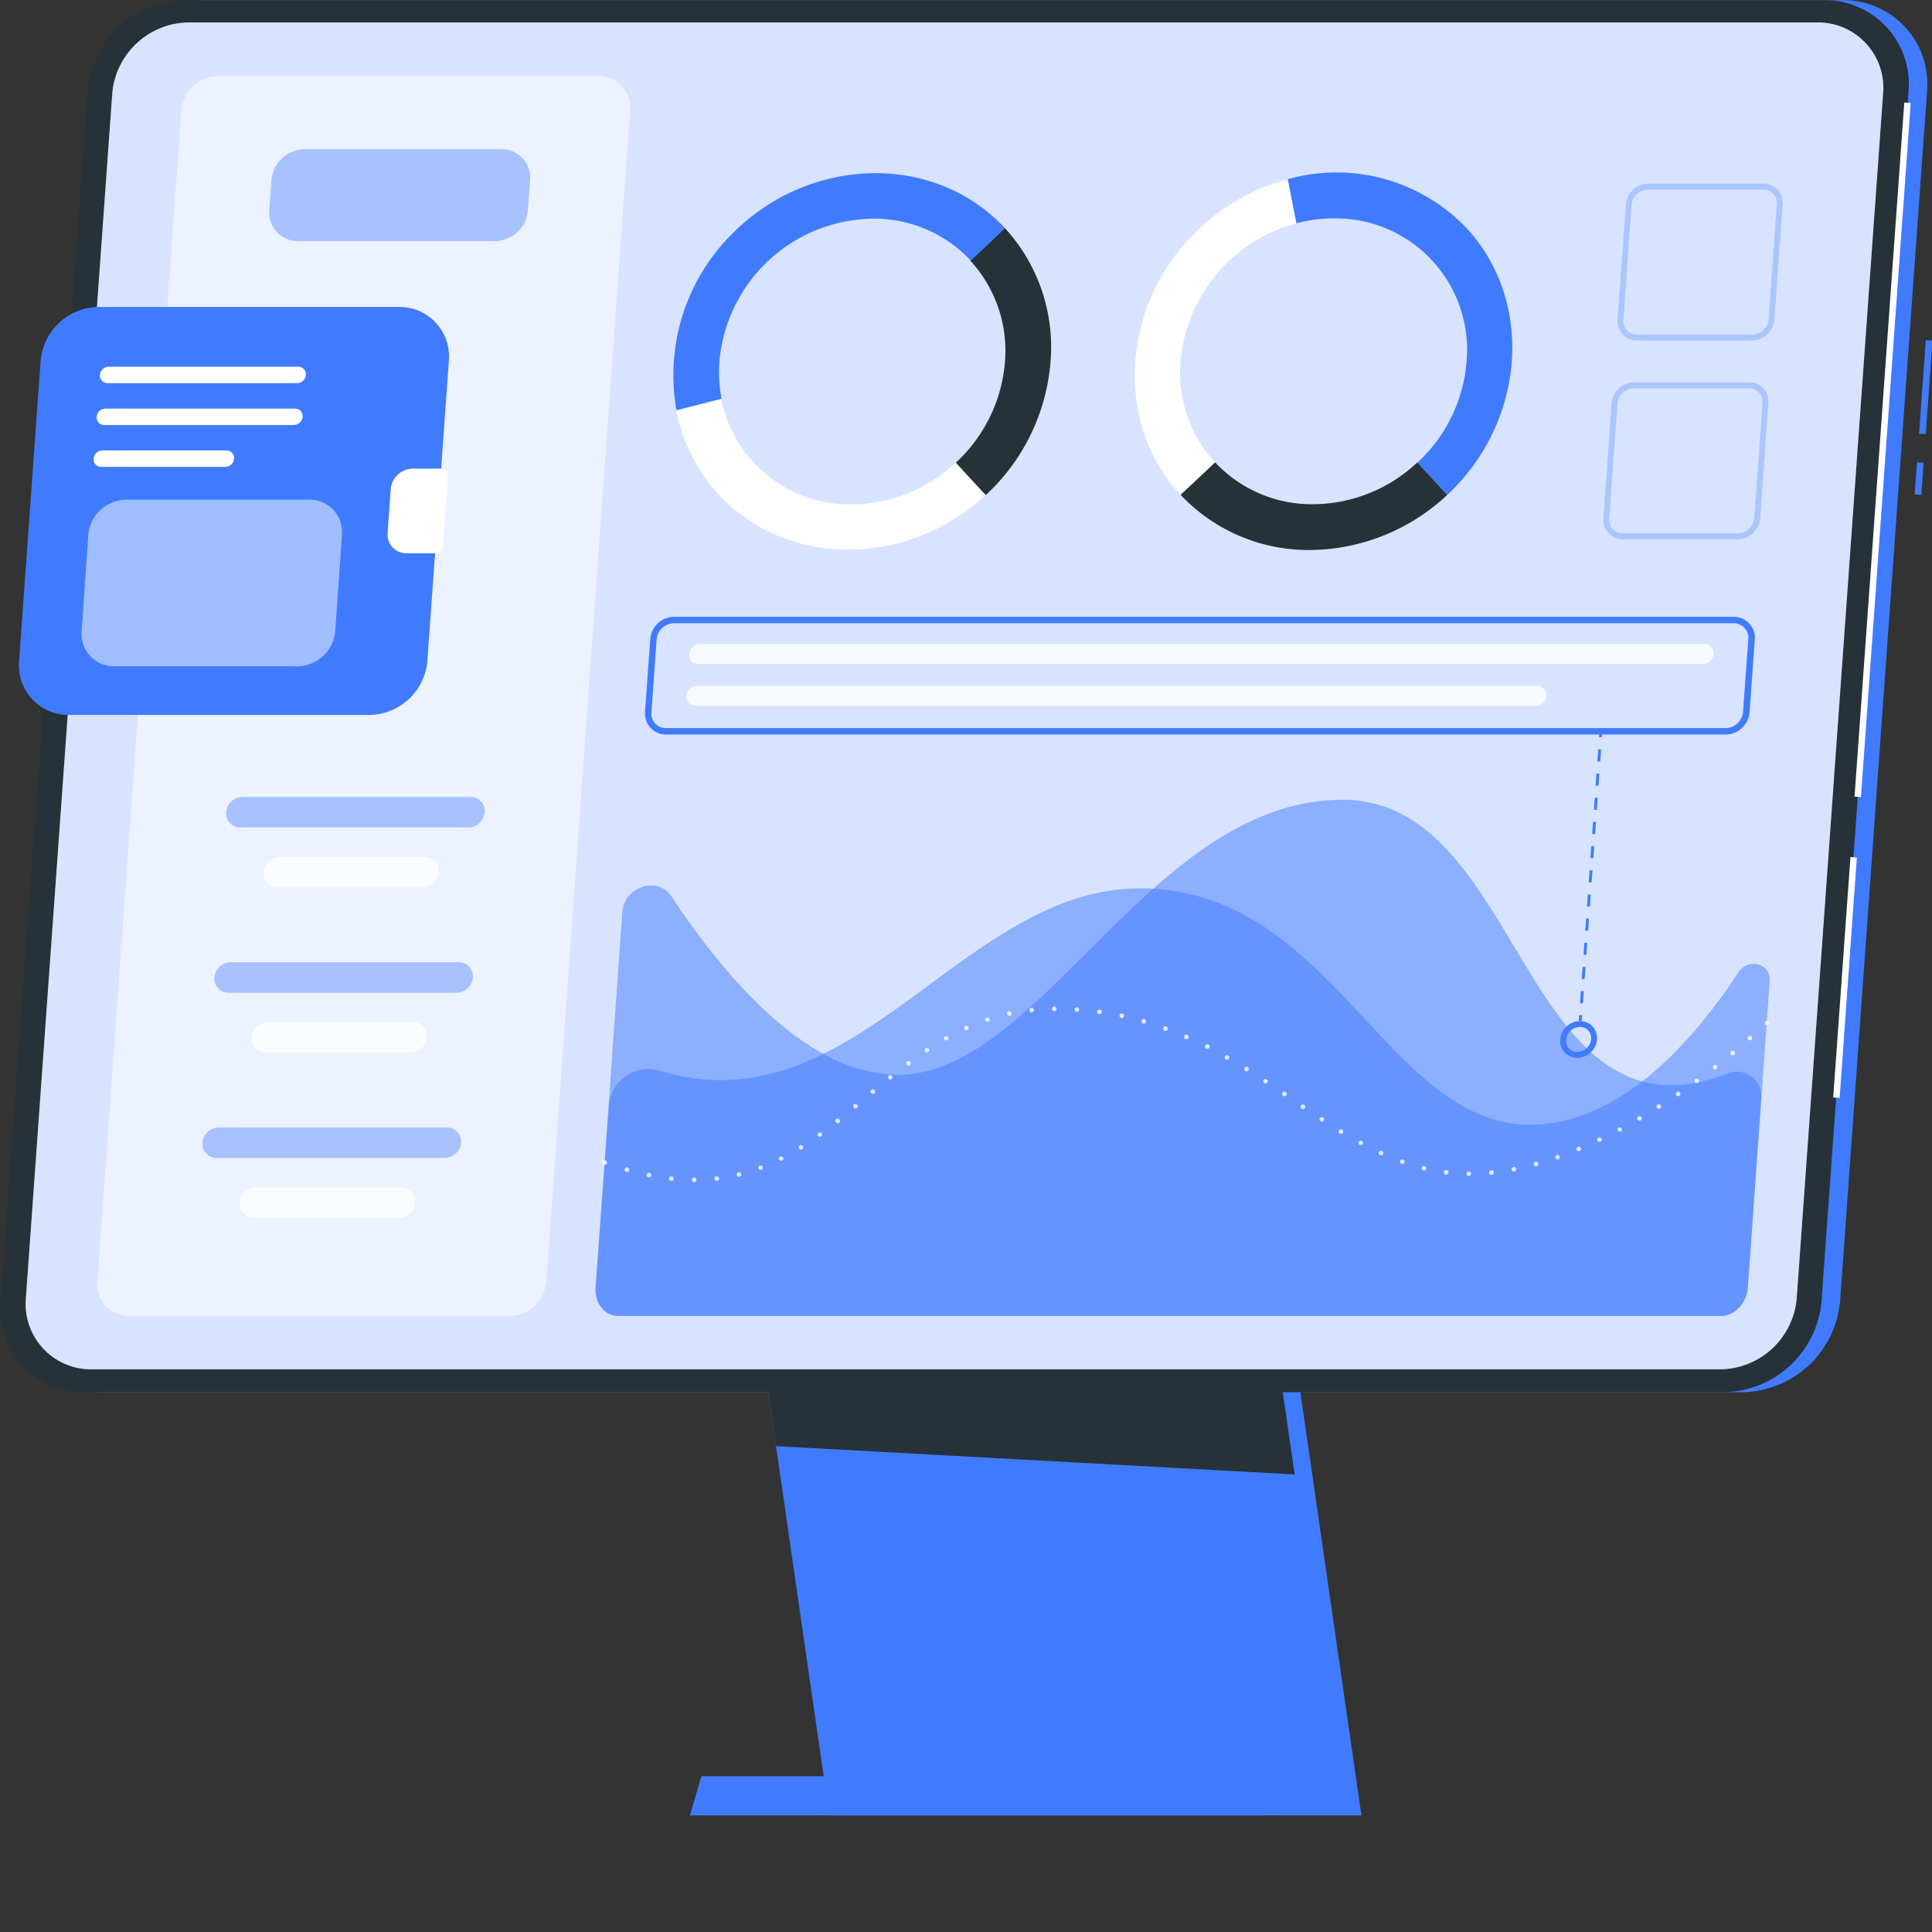 <?xml version="1.0" encoding="UTF-8" standalone="no"?>
<svg
   viewBox="0 0 500 500"
   version="1.1"
   id="svg38"
   sodipodi:docname="Site Stats-rafiki.svg"
   inkscape:version="1.3.2 (091e20e, 2023-11-25, custom)"
   xmlns:inkscape="http://www.inkscape.org/namespaces/inkscape"
   xmlns:sodipodi="http://sodipodi.sourceforge.net/DTD/sodipodi-0.dtd"
   xmlns="http://www.w3.org/2000/svg"
   xmlns:svg="http://www.w3.org/2000/svg">
  <rect x="0" y="0" width="500" height="500" fill="#333333" stroke="none"/>
  <defs
     id="defs38" />
  <sodipodi:namedview
     id="namedview38"
     pagecolor="#ffffff"
     bordercolor="#000000"
     borderopacity="0.25"
     inkscape:showpageshadow="2"
     inkscape:pageopacity="0.0"
     inkscape:pagecheckerboard="0"
     inkscape:deskcolor="#d1d1d1"
     inkscape:zoom="1.0988439"
     inkscape:cx="116.03104"
     inkscape:cy="285.29984"
     inkscape:window-width="1920"
     inkscape:window-height="991"
     inkscape:window-x="-9"
     inkscape:window-y="-9"
     inkscape:window-maximized="1"
     inkscape:current-layer="svg38" />
  <g
     id="freepik--Screen--inject-91"
     transform="matrix(1.732,0,0,1.732,-280.451,-251.097)">
    <rect
       x="446.3"
       y="215.99"
       width="4.83"
       height="1"
       transform="rotate(-85.86,448.7,216.501)"
       style="fill:#407bff"
       id="rect1" />
    <rect
       x="442.69"
       y="202.34"
       width="14.01"
       height="1"
       transform="rotate(-85.86,449.676,202.841)"
       style="fill:#407bff"
       id="rect2" />
    <path
       d="M 422.32,353 H 177.39 a 12.54,12.54 0 0 1 -12.64,-13.61 l 13,-180.8 A 14.9,14.9 0 0 1 192.3,145 h 244.93 a 12.53,12.53 0 0 1 12.64,13.6 l -13,180.8 A 14.9,14.9 0 0 1 422.32,353 Z"
       style="fill:#407bff"
       id="path2" />
    <polygon
       points="271.67,318 351.18,318 365.35,416.24 285.84,416.24 "
       style="fill:#407bff"
       id="polygon2" />
    <polygon
       points="265.01,416.24 351.02,416.24 352.72,410.38 266.72,410.38 "
       style="fill:#407bff"
       id="polygon3" />
    <polygon
       points="271.67,318 348.55,318 355.37,365.29 277.88,361.06 "
       style="fill:#263238"
       id="polygon4" />
    <path
       d="M 419.56,353 H 174.62 A 12.53,12.53 0 0 1 162,339.35 l 13,-180.8 A 14.9,14.9 0 0 1 189.53,145 h 244.94 a 12.53,12.53 0 0 1 12.63,13.6 l -13,180.8 A 14.89,14.89 0 0 1 419.56,353 Z"
       style="fill:#263238"
       id="path4" />
    <rect
       x="391.26"
       y="211.73"
       width="103.98"
       height="0.96"
       transform="rotate(-85.9,443.227,212.21)"
       style="fill:#ffffff"
       id="rect4" />
    <rect
       x="419.6"
       y="290.55"
       width="36.01"
       height="0.96"
       transform="rotate(-85.9,437.61,291.027)"
       style="fill:#ffffff"
       id="rect5" />
    <path
       d="M 419,349.58 H 175.62 a 9.76,9.76 0 0 1 -9.83,-10.6 L 178.7,158.92 a 11.6,11.6 0 0 1 11.35,-10.59 h 243.42 a 9.76,9.76 0 0 1 9.83,10.59 L 430.39,339 A 11.6,11.6 0 0 1 419,349.58 Z"
       style="fill:#ffffff"
       id="path5" />
    <path
       d="M 419,349.58 H 175.62 a 9.76,9.76 0 0 1 -9.83,-10.6 L 178.7,158.92 a 11.6,11.6 0 0 1 11.35,-10.59 h 243.42 a 9.76,9.76 0 0 1 9.83,10.59 L 430.39,339 A 11.6,11.6 0 0 1 419,349.58 Z"
       style="opacity:0.2;fill:#407bff"
       id="path6" />
    <path
       d="m 238.06,341.6 h -56.84 a 4.71,4.71 0 0 1 -4.75,-5.12 l 12.54,-175 a 5.6,5.6 0 0 1 5.49,-5.12 h 56.84 a 4.7,4.7 0 0 1 4.75,5.12 l -12.54,175 a 5.61,5.61 0 0 1 -5.49,5.12 z"
       style="opacity:0.5;fill:#ffffff"
       id="path7" />
    <path
       d="m 235.86,181 h -29.42 a 4.25,4.25 0 0 1 -4.28,-4.61 l 0.32,-4.51 a 5.05,5.05 0 0 1 4.94,-4.61 h 29.43 a 4.25,4.25 0 0 1 4.28,4.61 l -0.33,4.51 a 5,5 0 0 1 -4.94,4.61 z"
       style="opacity:0.4;fill:#407bff"
       id="path8" />
    <path
       d="m 217.15,251.8 h -44.91 a 7.4,7.4 0 0 1 -7.47,-8 L 168,198.84 a 8.81,8.81 0 0 1 8.62,-8 h 44.92 a 7.4,7.4 0 0 1 7.46,8 l -3.22,44.92 a 8.8,8.8 0 0 1 -8.63,8.04 z"
       style="fill:#407bff"
       id="path9" />
    <path
       d="m 223.59,215 a 3.36,3.36 0 0 0 -3.28,3.07 l -0.47,6.52 a 2.82,2.82 0 0 0 2.85,3.06 h 4.56 a 0.82,0.82 0 0 0 0.81,-0.76 l 0.8,-11.13 A 0.7,0.7 0 0 0 228.15,215 Z"
       style="fill:#ffffff"
       id="path10" />
    <path
       d="M 206.26,202.23 H 178 A 1.13,1.13 0 0 1 176.86,201 v 0 a 1.34,1.34 0 0 1 1.32,-1.23 h 28.31 a 1.13,1.13 0 0 1 1.14,1.23 v 0 a 1.35,1.35 0 0 1 -1.37,1.23 z"
       style="fill:#ffffff"
       id="path11" />
    <path
       d="M 205.82,208.48 H 177.5 a 1.13,1.13 0 0 1 -1.14,-1.23 v 0 a 1.34,1.34 0 0 1 1.32,-1.22 H 206 a 1.12,1.12 0 0 1 1.14,1.22 v 0 a 1.34,1.34 0 0 1 -1.32,1.23 z"
       style="fill:#ffffff"
       id="path12" />
    <path
       d="m 195.58,214.74 h -18.53 a 1.14,1.14 0 0 1 -1.14,-1.23 v 0 a 1.34,1.34 0 0 1 1.32,-1.23 h 18.53 a 1.13,1.13 0 0 1 1.14,1.23 v 0 a 1.35,1.35 0 0 1 -1.32,1.23 z"
       style="fill:#ffffff"
       id="path13" />
    <path
       d="M 206.34,244.54 H 179 a 4.84,4.84 0 0 1 -4.88,-5.26 l 1,-14.39 a 5.74,5.74 0 0 1 5.63,-5.25 h 27.39 a 4.84,4.84 0 0 1 4.88,5.25 l -1,14.39 a 5.76,5.76 0 0 1 -5.68,5.26 z"
       style="opacity:0.5;fill:#ffffff"
       id="path14" />
    <path
       d="m 231.91,268.62 h -34.08 a 2.1,2.1 0 0 1 -2.12,-2.28 v 0 a 2.5,2.5 0 0 1 2.45,-2.28 h 34.08 a 2.1,2.1 0 0 1 2.11,2.28 v 0 a 2.49,2.49 0 0 1 -2.44,2.28 z"
       style="opacity:0.4;fill:#407bff"
       id="path15" />
    <path
       d="m 225,277.57 h -21.58 a 2.1,2.1 0 0 1 -2.12,-2.28 v 0 a 2.49,2.49 0 0 1 2.44,-2.28 h 21.63 a 2.09,2.09 0 0 1 2.11,2.28 v 0 a 2.49,2.49 0 0 1 -2.48,2.28 z"
       style="opacity:0.8;fill:#ffffff"
       id="path16" />
    <path
       d="m 230.14,293.31 h -34.08 a 2.11,2.11 0 0 1 -2.12,-2.28 v 0 a 2.5,2.5 0 0 1 2.45,-2.28 h 34.08 a 2.1,2.1 0 0 1 2.11,2.28 v 0 a 2.49,2.49 0 0 1 -2.44,2.28 z"
       style="opacity:0.4;fill:#407bff"
       id="path17" />
    <path
       d="m 223.27,302.25 h -21.62 a 2.09,2.09 0 0 1 -2.12,-2.27 v 0 A 2.49,2.49 0 0 1 202,297.7 h 21.6 a 2.1,2.1 0 0 1 2.12,2.28 v 0 a 2.49,2.49 0 0 1 -2.45,2.27 z"
       style="opacity:0.8;fill:#ffffff"
       id="path18" />
    <path
       d="m 228.37,318 h -34.08 a 2.11,2.11 0 0 1 -2.12,-2.28 v 0 a 2.49,2.49 0 0 1 2.45,-2.28 h 34.08 a 2.09,2.09 0 0 1 2.11,2.28 v 0 a 2.49,2.49 0 0 1 -2.44,2.28 z"
       style="opacity:0.4;fill:#407bff"
       id="path19" />
    <path
       d="m 221.5,326.94 h -21.62 a 2.1,2.1 0 0 1 -2.12,-2.28 v 0 a 2.5,2.5 0 0 1 2.44,-2.28 h 21.63 a 2.11,2.11 0 0 1 2.12,2.28 v 0 a 2.49,2.49 0 0 1 -2.45,2.28 z"
       style="opacity:0.8;fill:#ffffff"
       id="path20" />
    <path
       d="m 421.68,290.27 c 1.48,-2.26 4.87,-1.31 4.68,1.3 l -3.28,45.76 c -0.17,2.35 -1.95,4.27 -4,4.27 H 254.27 c -2,0 -3.52,-1.92 -3.35,-4.27 l 2,-27.19 a 5.89,5.89 0 0 1 7.42,-5.23 c 9.29,2.89 17.25,1.19 24.65,-2.48 15.82,-7.85 29.06,-24.71 47.25,-24.71 0.7,0 1.39,0 2.06,0.06 27.06,1.63 35.3,35.25 56.26,35.25 6.2,0 11.85,-2.68 16.78,-6.49 5.98,-4.67 10.91,-11.04 14.34,-16.27 z"
       style="opacity:0.5;fill:#407bff"
       id="path21" />
    <path
       d="m 425.1,309.12 -2,28.21 c -0.17,2.35 -1.95,4.27 -4,4.27 H 254.27 c -2,0 -3.52,-1.92 -3.35,-4.27 l 4,-56.06 c 0.27,-3.84 5.3,-5.46 7.34,-2.35 5.26,8 13.35,18.39 22.66,23.51 a 23.15,23.15 0 0 0 11.13,3.15 c 13.32,0 24.65,-15.79 38.18,-27.8 8.29,-7.36 17.41,-13.3 28.32,-13.3 22.77,0 26.13,37 44.72,42.06 3.58,1 7.73,0.77 12.69,-1.13 a 3.69,3.69 0 0 1 5.14,3.71 z"
       style="opacity:0.5;fill:#407bff"
       id="path22" />
    <g
       style="opacity:0.8"
       id="g25">
      <path
         d="m 425.91,298.18 a 0.37,0.37 0 0 1 -0.24,-0.1 0.26,0.26 0 0 1 -0.07,-0.11 0.31,0.31 0 0 1 0,-0.13 0.33,0.33 0 0 1 0.1,-0.24 0.34,0.34 0 0 1 0.48,0 0.31,0.31 0 0 1 0.1,0.24 0.59,0.59 0 0 1 0,0.13 0.44,0.44 0 0 1 -0.08,0.11 0.35,0.35 0 0 1 -0.29,0.1 z"
         style="fill:#ffffff"
         id="path23" />
      <path
         d="m 265.64,321.61 a 0.34,0.34 0 0 1 -0.34,-0.34 v 0 a 0.34,0.34 0 0 1 0.34,-0.33 v 0 a 0.34,0.34 0 0 1 0.34,0.34 v 0 a 0.35,0.35 0 0 1 -0.34,0.35 v 0 z m -3.43,-0.19 v 0 a 0.33,0.33 0 0 1 -0.31,-0.37 v 0 a 0.34,0.34 0 0 1 0.38,-0.3 v 0 a 0.34,0.34 0 0 1 0.3,0.37 v 0 a 0.35,0.35 0 0 1 -0.34,0.31 v 0 z m 6.47,-0.3 a 0.34,0.34 0 0 1 0.3,-0.38 v 0 a 0.34,0.34 0 0 1 0.38,0.3 v 0 a 0.34,0.34 0 0 1 -0.3,0.38 v 0 a 0.34,0.34 0 0 1 -0.38,-0.3 z m -9.85,-0.22 a 0.36,0.36 0 0 1 -0.27,-0.41 v 0 a 0.36,0.36 0 0 1 0.41,-0.27 v 0 a 0.36,0.36 0 0 1 0.27,0.41 v 0 a 0.35,0.35 0 0 1 -0.34,0.27 z m 13.19,-0.34 a 0.34,0.34 0 0 1 0.25,-0.42 v 0 a 0.35,0.35 0 0 1 0.41,0.25 v 0 a 0.35,0.35 0 0 1 -0.25,0.42 h -0.08 A 0.33,0.33 0 0 1 272,320.56 Z m 109.37,0.14 a 0.34,0.34 0 0 1 -0.34,-0.34 v 0 a 0.34,0.34 0 0 1 0.34,-0.34 v 0 a 0.34,0.34 0 0 1 0.34,0.34 v 0 a 0.34,0.34 0 0 1 -0.34,0.34 z m 3.05,-0.48 a 0.33,0.33 0 0 1 0.3,-0.37 v 0 a 0.33,0.33 0 0 1 0.38,0.3 v 0 a 0.35,0.35 0 0 1 -0.31,0.38 v 0 a 0.35,0.35 0 0 1 -0.37,-0.31 z m -6.47,0.27 a 0.33,0.33 0 0 1 -0.29,-0.38 v 0 a 0.34,0.34 0 0 1 0.38,-0.3 v 0 a 0.35,0.35 0 0 1 0.3,0.38 v 0 a 0.35,0.35 0 0 1 -0.34,0.31 v 0 z m -122.46,-0.41 a 0.34,0.34 0 0 1 -0.24,-0.42 v 0 a 0.36,0.36 0 0 1 0.43,-0.24 v 0 a 0.35,0.35 0 0 1 0.23,0.43 v 0 a 0.33,0.33 0 0 1 -0.33,0.24 h -0.09 z m 132.29,-0.33 a 0.33,0.33 0 0 1 0.27,-0.4 v 0 a 0.34,0.34 0 0 1 0.4,0.27 v 0 a 0.34,0.34 0 0 1 -0.27,0.4 h -0.06 a 0.35,0.35 0 0 1 -0.34,-0.27 z m -13.19,0.12 a 0.32,0.32 0 0 1 -0.25,-0.41 v 0 a 0.34,0.34 0 0 1 0.41,-0.25 v 0 a 0.34,0.34 0 0 1 0.25,0.41 v 0 a 0.34,0.34 0 0 1 -0.33,0.26 h -0.08 z m -99.35,-0.28 a 0.33,0.33 0 0 1 0.2,-0.44 v 0 a 0.34,0.34 0 0 1 0.44,0.19 v 0 a 0.34,0.34 0 0 1 -0.2,0.44 v 0 a 0.27,0.27 0 0 1 -0.12,0 v 0 a 0.35,0.35 0 0 1 -0.32,-0.19 z M 391.11,319 a 0.34,0.34 0 0 1 0.24,-0.43 v 0 a 0.34,0.34 0 0 1 0.42,0.24 v 0 a 0.34,0.34 0 0 1 -0.24,0.42 v 0 h -0.09 v 0 A 0.34,0.34 0 0 1 391.11,319 Z m -19.78,-0.12 v 0 a 0.34,0.34 0 0 1 -0.21,-0.43 v 0 a 0.35,0.35 0 0 1 0.44,-0.21 v 0 a 0.35,0.35 0 0 1 0.21,0.44 v 0 a 0.35,0.35 0 0 1 -0.33,0.22 v 0 a 0.2,0.2 0 0 1 -0.11,-0.02 z m -93,-0.64 a 0.34,0.34 0 0 1 0.15,-0.46 v 0 a 0.35,0.35 0 0 1 0.46,0.16 v 0 a 0.33,0.33 0 0 1 -0.15,0.45 v 0 a 0.29,0.29 0 0 1 -0.16,0 v 0 a 0.34,0.34 0 0 1 -0.26,-0.15 z m 116,-0.24 a 0.33,0.33 0 0 1 0.2,-0.43 v 0 a 0.35,0.35 0 0 1 0.43,0.21 v 0 a 0.35,0.35 0 0 1 -0.21,0.44 v 0 h -0.11 v 0 A 0.34,0.34 0 0 1 394.36,318 Z m -26.19,-0.42 v 0 a 0.34,0.34 0 0 1 -0.17,-0.45 v 0 a 0.35,0.35 0 0 1 0.45,-0.17 v 0 a 0.34,0.34 0 0 1 0.17,0.46 v 0 a 0.35,0.35 0 0 1 -0.31,0.2 v 0 a 0.23,0.23 0 0 1 -0.11,-0.04 z m 29.36,-0.78 a 0.33,0.33 0 0 1 0.19,-0.44 v 0 a 0.32,0.32 0 0 1 0.44,0.18 v 0 a 0.34,0.34 0 0 1 -0.18,0.45 v 0 a 0.3,0.3 0 0 1 -0.13,0 v 0 a 0.35,0.35 0 0 1 -0.29,-0.19 z m -116.2,-0.2 a 0.35,0.35 0 0 1 0.11,-0.48 v 0 a 0.34,0.34 0 0 1 0.47,0.11 v 0 a 0.34,0.34 0 0 1 -0.11,0.47 v 0 a 0.3,0.3 0 0 1 -0.18,0.06 v 0 a 0.36,0.36 0 0 1 -0.26,-0.16 z m 83.79,-0.55 v 0 a 0.35,0.35 0 0 1 -0.14,-0.47 v 0 a 0.35,0.35 0 0 1 0.47,-0.13 v 0 a 0.34,0.34 0 0 1 0.13,0.46 v 0 a 0.35,0.35 0 0 1 -0.3,0.18 v 0 a 0.47,0.47 0 0 1 -0.13,-0.04 z m 35.52,-0.62 a 0.34,0.34 0 0 1 0.16,-0.45 v 0 a 0.35,0.35 0 0 1 0.46,0.16 v 0 a 0.34,0.34 0 0 1 -0.17,0.45 v 0 h -0.15 v 0 a 0.34,0.34 0 0 1 -0.27,-0.16 z m -116.49,-0.71 a 0.35,0.35 0 0 1 0.08,-0.48 v 0 a 0.35,0.35 0 0 1 0.48,0.07 v 0 a 0.35,0.35 0 0 1 -0.08,0.48 v 0 a 0.37,0.37 0 0 1 -0.2,0.07 v 0 a 0.35,0.35 0 0 1 -0.25,-0.14 z m 78,-0.38 v 0 a 0.33,0.33 0 0 1 -0.11,-0.46 v 0 a 0.32,0.32 0 0 1 0.46,-0.12 v 0 a 0.34,0.34 0 0 1 0.12,0.47 v 0 a 0.35,0.35 0 0 1 -0.29,0.17 v 0 a 0.37,0.37 0 0 1 -0.13,-0.06 z m 41.51,-0.43 a 0.34,0.34 0 0 1 0.14,-0.46 v 0 a 0.35,0.35 0 0 1 0.46,0.14 v 0 a 0.35,0.35 0 0 1 -0.14,0.47 v 0 a 0.47,0.47 0 0 1 -0.16,0 v 0 a 0.34,0.34 0 0 1 -0.25,-0.15 z m -116.81,-1.24 a 0.34,0.34 0 0 1 0.05,-0.48 v 0 a 0.35,0.35 0 0 1 0.48,0.05 v 0 a 0.36,0.36 0 0 1 0,0.49 v 0 a 0.36,0.36 0 0 1 -0.22,0.07 v 0 a 0.3,0.3 0 0 1 -0.26,-0.13 z m 72.42,-0.15 v 0 a 0.34,0.34 0 0 1 -0.1,-0.47 v 0 a 0.35,0.35 0 0 1 0.48,-0.1 v 0 a 0.35,0.35 0 0 1 0.1,0.47 v 0 a 0.34,0.34 0 0 1 -0.29,0.16 v 0 a 0.41,0.41 0 0 1 -0.14,-0.06 z m 47.36,-0.25 a 0.34,0.34 0 0 1 0.12,-0.47 v 0 a 0.35,0.35 0 0 1 0.47,0.12 v 0 a 0.35,0.35 0 0 1 -0.12,0.47 v 0 a 0.41,0.41 0 0 1 -0.18,0.05 v 0 a 0.34,0.34 0 0 1 -0.24,-0.17 z m -50.19,-1.64 a 0.35,0.35 0 0 1 -0.09,-0.48 v 0 a 0.36,0.36 0 0 1 0.48,-0.09 v 0 a 0.36,0.36 0 0 1 0.09,0.48 v 0 a 0.35,0.35 0 0 1 -0.29,0.15 v 0 a 0.35,0.35 0 0 1 -0.14,-0.06 z m 53.09,-0.12 a 0.36,0.36 0 0 1 0.11,-0.48 v 0 a 0.34,0.34 0 0 1 0.47,0.11 v 0 a 0.34,0.34 0 0 1 -0.11,0.47 v 0 a 0.28,0.28 0 0 1 -0.18,0.06 v 0 a 0.36,0.36 0 0 1 -0.24,-0.16 z m -120,0 a 0.35,0.35 0 0 1 0,-0.48 v 0 a 0.36,0.36 0 0 1 0.49,0 v 0 a 0.34,0.34 0 0 1 0,0.48 v 0 a 0.3,0.3 0 0 1 -0.22,0.08 v 0 a 0.35,0.35 0 0 1 -0.27,-0.06 z m 122.9,-1.88 a 0.35,0.35 0 0 1 0.08,-0.48 v 0 a 0.34,0.34 0 0 1 0.48,0.09 v 0 a 0.34,0.34 0 0 1 -0.09,0.47 v 0 a 0.35,0.35 0 0 1 -0.19,0.06 v 0 a 0.34,0.34 0 0 1 -0.28,-0.12 z m -58.75,0.08 a 0.33,0.33 0 0 1 -0.09,-0.47 v 0 a 0.34,0.34 0 0 1 0.47,-0.1 v 0 a 0.34,0.34 0 0 1 0.09,0.48 v 0 a 0.32,0.32 0 0 1 -0.28,0.15 v 0 a 0.35,0.35 0 0 1 -0.19,-0.04 z m -61.54,-0.38 a 0.33,0.33 0 0 1 0,-0.48 v 0 a 0.35,0.35 0 0 1 0.48,0 v 0 a 0.34,0.34 0 0 1 0,0.48 v 0 a 0.32,0.32 0 0 1 -0.22,0.08 v 0 a 0.32,0.32 0 0 1 -0.26,-0.06 z m 58.72,-1.5 a 0.33,0.33 0 0 1 -0.1,-0.47 v 0 a 0.33,0.33 0 0 1 0.47,-0.1 v 0 a 0.34,0.34 0 0 1 0.1,0.47 v 0 a 0.32,0.32 0 0 1 -0.28,0.15 v 0 a 0.32,0.32 0 0 1 -0.19,-0.03 z m 64.35,-0.16 a 0.33,0.33 0 0 1 0.07,-0.47 v 0 a 0.35,0.35 0 0 1 0.48,0.07 v 0 a 0.35,0.35 0 0 1 -0.08,0.48 v 0 a 0.36,0.36 0 0 1 -0.2,0.06 v 0 a 0.31,0.31 0 0 1 -0.27,-0.12 z m -120.46,-0.51 a 0.34,0.34 0 0 1 0,-0.48 v 0 a 0.35,0.35 0 0 1 0.48,0.05 v 0 a 0.34,0.34 0 0 1 -0.05,0.48 v 0 a 0.3,0.3 0 0 1 -0.22,0.08 v 0 a 0.33,0.33 0 0 1 -0.21,-0.11 z M 348,305 a 0.34,0.34 0 0 1 -0.11,-0.47 v 0 a 0.34,0.34 0 0 1 0.47,-0.11 v 0 a 0.34,0.34 0 0 1 0.11,0.47 v 0 a 0.35,0.35 0 0 1 -0.29,0.17 v 0 A 0.3,0.3 0 0 1 348,305 Z m 69.92,-0.36 a 0.34,0.34 0 0 1 0.06,-0.48 v 0 a 0.34,0.34 0 0 1 0.48,0.06 v 0 a 0.36,0.36 0 0 1 -0.06,0.48 v 0 a 0.31,0.31 0 0 1 -0.2,0.07 v 0 a 0.34,0.34 0 0 1 -0.3,-0.11 z M 297.4,304.06 a 0.35,0.35 0 0 1 0.07,-0.48 v 0 a 0.35,0.35 0 0 1 0.48,0.07 v 0 a 0.35,0.35 0 0 1 -0.07,0.48 v 0 a 0.37,0.37 0 0 1 -0.2,0.07 v 0 a 0.35,0.35 0 0 1 -0.3,-0.12 z m 47.69,-0.79 a 0.34,0.34 0 0 1 -0.12,-0.47 v 0 a 0.33,0.33 0 0 1 0.46,-0.12 v 0 a 0.33,0.33 0 0 1 0.13,0.46 v 0 a 0.35,0.35 0 0 1 -0.3,0.18 v 0 a 0.41,0.41 0 0 1 -0.19,-0.03 z m 75.48,-0.75 a 0.34,0.34 0 0 1 0.05,-0.48 v 0 a 0.34,0.34 0 0 1 0.48,0.05 v 0 a 0.35,0.35 0 0 1 0,0.48 v 0 a 0.4,0.4 0 0 1 -0.22,0.08 v 0 a 0.34,0.34 0 0 1 -0.33,-0.11 z m -120.41,-0.44 a 0.34,0.34 0 0 1 0.09,-0.48 v 0 a 0.35,0.35 0 0 1 0.48,0.1 v 0 a 0.34,0.34 0 0 1 -0.1,0.47 v 0 a 0.33,0.33 0 0 1 -0.19,0.06 v 0 a 0.35,0.35 0 0 1 -0.3,-0.13 z m 42,-0.42 a 0.34,0.34 0 0 1 -0.14,-0.46 v 0 a 0.34,0.34 0 0 1 0.46,-0.15 v 0 a 0.37,0.37 0 0 1 0.15,0.47 v 0 a 0.37,0.37 0 0 1 -0.31,0.18 v 0 a 0.32,0.32 0 0 1 -0.22,-0.02 z m 81,-1.33 a 0.34,0.34 0 0 1 0,-0.48 v 0 a 0.35,0.35 0 0 1 0.48,0 v 0 a 0.35,0.35 0 0 1 0,0.48 v 0 a 0.31,0.31 0 0 1 -0.22,0.09 v 0 a 0.34,0.34 0 0 1 -0.27,-0.07 z M 303,300.29 a 0.34,0.34 0 0 1 0.13,-0.47 v 0 a 0.34,0.34 0 0 1 0.46,0.13 v 0 a 0.34,0.34 0 0 1 -0.13,0.47 v 0 a 0.38,0.38 0 0 1 -0.17,0 v 0 A 0.34,0.34 0 0 1 303,300.29 Z m 36.05,-0.06 v 0 a 0.34,0.34 0 0 1 -0.17,-0.45 v 0 a 0.34,0.34 0 0 1 0.45,-0.17 v 0 a 0.33,0.33 0 0 1 0.17,0.45 v 0 a 0.34,0.34 0 0 1 -0.31,0.2 v 0 a 0.35,0.35 0 0 1 -0.13,-0.03 z M 335.94,299 a 0.33,0.33 0 0 1 -0.2,-0.44 v 0 a 0.35,0.35 0 0 1 0.44,-0.2 v 0 a 0.35,0.35 0 0 1 0.2,0.44 v 0 a 0.33,0.33 0 0 1 -0.32,0.22 v 0 A 0.25,0.25 0 0 1 335.94,299 Z M 306,298.72 a 0.35,0.35 0 0 1 0.17,-0.45 v 0 a 0.34,0.34 0 0 1 0.46,0.17 v 0 a 0.34,0.34 0 0 1 -0.18,0.45 v 0 a 0.32,0.32 0 0 1 -0.14,0 v 0 A 0.34,0.34 0 0 1 306,298.72 Z m 26.73,-0.81 a 0.35,0.35 0 0 1 -0.23,-0.43 v 0 a 0.35,0.35 0 0 1 0.43,-0.23 v 0 a 0.35,0.35 0 0 1 0.23,0.43 v 0 a 0.35,0.35 0 0 1 -0.33,0.24 h -0.1 z m -23.59,-0.47 a 0.34,0.34 0 0 1 0.22,-0.43 v 0 a 0.34,0.34 0 0 1 0.43,0.22 v 0 a 0.34,0.34 0 0 1 -0.22,0.43 v 0 h -0.11 v 0 a 0.34,0.34 0 0 1 -0.31,-0.22 z m 20.33,-0.36 a 0.34,0.34 0 0 1 -0.26,-0.4 v 0 a 0.33,0.33 0 0 1 0.41,-0.26 v 0 a 0.33,0.33 0 0 1 0.26,0.4 v 0 a 0.34,0.34 0 0 1 -0.34,0.27 h -0.07 z m -17.08,-0.57 a 0.34,0.34 0 0 1 0.27,-0.41 v 0 a 0.34,0.34 0 0 1 0.4,0.26 v 0 a 0.34,0.34 0 0 1 -0.26,0.41 h -0.07 a 0.35,0.35 0 0 1 -0.33,-0.26 z m 13.77,0 v 0 a 0.35,0.35 0 0 1 -0.29,-0.39 v 0 a 0.33,0.33 0 0 1 0.38,-0.29 v 0 a 0.35,0.35 0 0 1 0.29,0.39 v 0 a 0.35,0.35 0 0 1 -0.34,0.29 h -0.05 z m -10.43,-0.57 a 0.34,0.34 0 0 1 0.3,-0.37 v 0 a 0.33,0.33 0 0 1 0.38,0.3 v 0 a 0.35,0.35 0 0 1 -0.31,0.38 v 0 a 0.35,0.35 0 0 1 -0.36,-0.32 z m 7.08,0.22 v 0 a 0.33,0.33 0 0 1 -0.32,-0.36 v 0 a 0.34,0.34 0 0 1 0.36,-0.32 v 0 a 0.35,0.35 0 0 1 0.32,0.37 v 0 a 0.34,0.34 0 0 1 -0.34,0.32 v 0 z m -3.7,-0.44 a 0.33,0.33 0 0 1 0.34,-0.34 v 0 a 0.34,0.34 0 0 1 0.34,0.34 v 0 a 0.34,0.34 0 0 1 -0.34,0.34 v 0 a 0.34,0.34 0 0 1 -0.33,-0.35 z"
         style="fill:#ffffff"
         id="path24" />
      <path
         d="m 252.25,319 a 0.31,0.31 0 0 1 -0.13,0 0.28,0.28 0 0 1 -0.11,-0.08 0.21,0.21 0 0 1 -0.07,-0.11 0.28,0.28 0 0 1 0,-0.13 0.37,0.37 0 0 1 0.1,-0.24 0.26,0.26 0 0 1 0.11,-0.07 0.3,0.3 0 0 1 0.26,0 0.21,0.21 0 0 1 0.11,0.07 0.33,0.33 0 0 1 0.1,0.24 0.27,0.27 0 0 1 0,0.13 0.23,0.23 0 0 1 -0.08,0.11 0.28,0.28 0 0 1 -0.11,0.08 0.28,0.28 0 0 1 -0.18,0 z"
         style="fill:#ffffff"
         id="path25" />
    </g>
    <path
       d="m 307.08,216.61 v 0 l -2.33,-2.52 a 22.89,22.89 0 0 1 -15.56,6.26 19.57,19.57 0 0 1 -19.52,-15.84 l -3.5,0.92 v 0 l -3.2,0.84 a 25.76,25.76 0 0 0 6.39,12.63 c 10.15,10.94 28.14,10.94 39.86,0 z"
       style="fill:#ffffff"
       id="path26" />
    <path
       d="M 312.07,179.05 309,181.9 v 0 l -2.11,2 a 19.9,19.9 0 0 1 5.2,15.1 23,23 0 0 1 -7.34,15.11 l 1.83,2 v 0 l 2.64,2.84 A 30.39,30.39 0 0 0 318.9,199 26.32,26.32 0 0 0 312.07,179.05 Z"
       style="fill:#263238"
       id="path27" />
    <path
       d="m 312.07,179.05 c -10.15,-10.93 -28.14,-10.93 -39.85,0 A 29.81,29.81 0 0 0 263,206.27 l 4,-1 v 0 l 2.74,-0.72 a 21.05,21.05 0 0 1 -0.32,-5.53 23.33,23.33 0 0 1 22.9,-21.37 19.79,19.79 0 0 1 14.66,6.26 l 2.7,-2.53 v 0 z"
       style="fill:#407bff"
       id="path28" />
    <path
       d="m 340.8,216.61 v 0 l 2.69,-2.52 A 19.88,19.88 0 0 1 338.32,199 23.43,23.43 0 0 1 355.64,178.35 l -0.68,-3.44 v 0 l -0.61,-3.14 a 30.9,30.9 0 0 0 -13.16,7.3 c -11.72,10.93 -13,28.92 -2.86,39.86 z"
       style="fill:#ffffff"
       id="path29" />
    <path
       d="m 378.19,218.91 -2.65,-2.86 v 0 l -1.82,-2 a 22.88,22.88 0 0 1 -15.56,6.27 19.81,19.81 0 0 1 -14.67,-6.26 l -2.11,2 v 0 l -3.05,2.85 a 26.24,26.24 0 0 0 19.34,8.25 30.29,30.29 0 0 0 20.52,-8.25 z"
       style="fill:#263238"
       id="path30" />
    <path
       d="m 378.19,218.91 c 11.71,-10.94 13,-28.93 2.86,-39.86 a 26.87,26.87 0 0 0 -26.7,-7.3 l 0.76,3.89 v 0 l 0.53,2.69 a 22,22 0 0 1 5.58,-0.72 19.63,19.63 0 0 1 19.84,21.39 23,23 0 0 1 -7.34,15.1 l 2.34,2.53 v 0 z"
       style="fill:#407bff"
       id="path31" />
    <path
       d="m 425.42,173.31 a 2,2 0 0 1 2,2.14 l -1.24,17.25 a 2.51,2.51 0 0 1 -2.43,2.27 h -17.26 a 2,2 0 0 1 -2,-2.15 l 1.23,-17.25 a 2.5,2.5 0 0 1 2.43,-2.26 h 17.25 m 0,-0.89 h -17.23 a 3.39,3.39 0 0 0 -3.31,3.09 l -1.23,17.25 a 2.85,2.85 0 0 0 2.86,3.09 h 17.25 a 3.38,3.38 0 0 0 3.31,-3.09 l 1.24,-17.25 a 2.85,2.85 0 0 0 -2.87,-3.09 z"
       style="opacity:0.3;fill:#407bff"
       id="path32" />
    <path
       d="m 423.29,203 a 2,2 0 0 1 2,2.14 l -1.23,17.25 a 2.52,2.52 0 0 1 -2.43,2.27 h -17.26 a 2,2 0 0 1 -2,-2.15 l 1.24,-17.25 a 2.5,2.5 0 0 1 2.43,-2.26 h 17.24 m 0,-0.89 h -17.23 a 3.38,3.38 0 0 0 -3.31,3.09 l -1.24,17.25 a 2.85,2.85 0 0 0 2.87,3.09 h 17.25 a 3.39,3.39 0 0 0 3.31,-3.09 l 1.23,-17.25 a 2.85,2.85 0 0 0 -2.87,-3.09 z"
       style="opacity:0.3;fill:#407bff"
       id="path33" />
    <path
       d="m 398,298.43 a 1.64,1.64 0 0 1 1.24,0.52 1.67,1.67 0 0 1 0.43,1.28 2.11,2.11 0 0 1 -2.06,1.93 1.63,1.63 0 0 1 -1.67,-1.8 2.1,2.1 0 0 1 2.06,-1.93 m 0,-0.88 a 3,3 0 0 0 -2.94,2.74 2.52,2.52 0 0 0 2.55,2.75 3,3 0 0 0 2.94,-2.75 2.52,2.52 0 0 0 -2.55,-2.74 z"
       style="fill:#407bff"
       id="path34" />
    <polygon
       points="397.89,296.65 398.32,296.68 398.26,297.56 397.82,297.53 "
       style="fill:#407bff"
       id="polygon34" />
    <path
       d="m 398.45,294.88 h -0.44 l 0.13,-1.8 h 0.44 z m 0.26,-3.62 h -0.44 l 0.13,-1.8 h 0.44 z m 0.26,-3.61 h -0.44 l 0.13,-1.81 h 0.44 z m 0.26,-3.61 h -0.44 l 0.13,-1.81 h 0.44 z m 0.26,-3.61 h -0.44 l 0.13,-1.81 h 0.44 z m 0.26,-3.61 h -0.44 l 0.13,-1.81 h 0.44 z m 0.26,-3.62 h -0.44 l 0.13,-1.8 h 0.44 z m 0.26,-3.61 h -0.44 l 0.13,-1.81 h 0.44 z m 0.26,-3.61 h -0.44 l 0.13,-1.81 h 0.44 z m 0.25,-3.61 h -0.44 l 0.13,-1.81 h 0.44 z m 0.26,-3.61 h -0.44 l 0.13,-1.81 h 0.44 z"
       style="fill:#407bff"
       id="path35" />
    <rect
       x="400.67"
       y="254.47"
       width="0.88"
       height="0.44"
       transform="rotate(-85.94,401.104,254.695)"
       style="fill:#407bff"
       id="rect35" />
    <path
       d="M 419.78,254.73 H 261.44 a 3.1,3.1 0 0 1 -2.31,-1 3.14,3.14 0 0 1 -0.83,-2.39 l 0.79,-10.9 a 3.6,3.6 0 0 1 3.54,-3.3 H 421 a 3.12,3.12 0 0 1 3.13,3.37 l -0.78,10.9 a 3.61,3.61 0 0 1 -3.57,3.32 z M 262.63,238.1 a 2.64,2.64 0 0 0 -2.59,2.42 l -0.78,10.9 a 2.2,2.2 0 0 0 0.57,1.67 2.17,2.17 0 0 0 1.61,0.68 h 158.34 a 2.63,2.63 0 0 0 2.59,-2.42 l 0.79,-10.9 A 2.18,2.18 0 0 0 421,238.1 Z"
       style="fill:#407bff"
       id="path36" />
    <path
       d="m 416.38,244.18 h -150.1 a 1.37,1.37 0 0 1 -1.38,-1.49 v 0 a 1.63,1.63 0 0 1 1.59,-1.48 H 416.6 a 1.36,1.36 0 0 1 1.37,1.48 v 0 a 1.62,1.62 0 0 1 -1.59,1.49 z"
       style="opacity:0.8;fill:#ffffff;fill-rule:evenodd"
       id="path37" />
    <path
       d="M 391.37,250.43 H 265.83 a 1.36,1.36 0 0 1 -1.37,-1.48 v 0 a 1.62,1.62 0 0 1 1.59,-1.49 H 391.58 A 1.37,1.37 0 0 1 393,249 v 0 a 1.63,1.63 0 0 1 -1.63,1.43 z"
       style="opacity:0.8;fill:#ffffff;fill-rule:evenodd"
       id="path38" />
  </g>
</svg>
